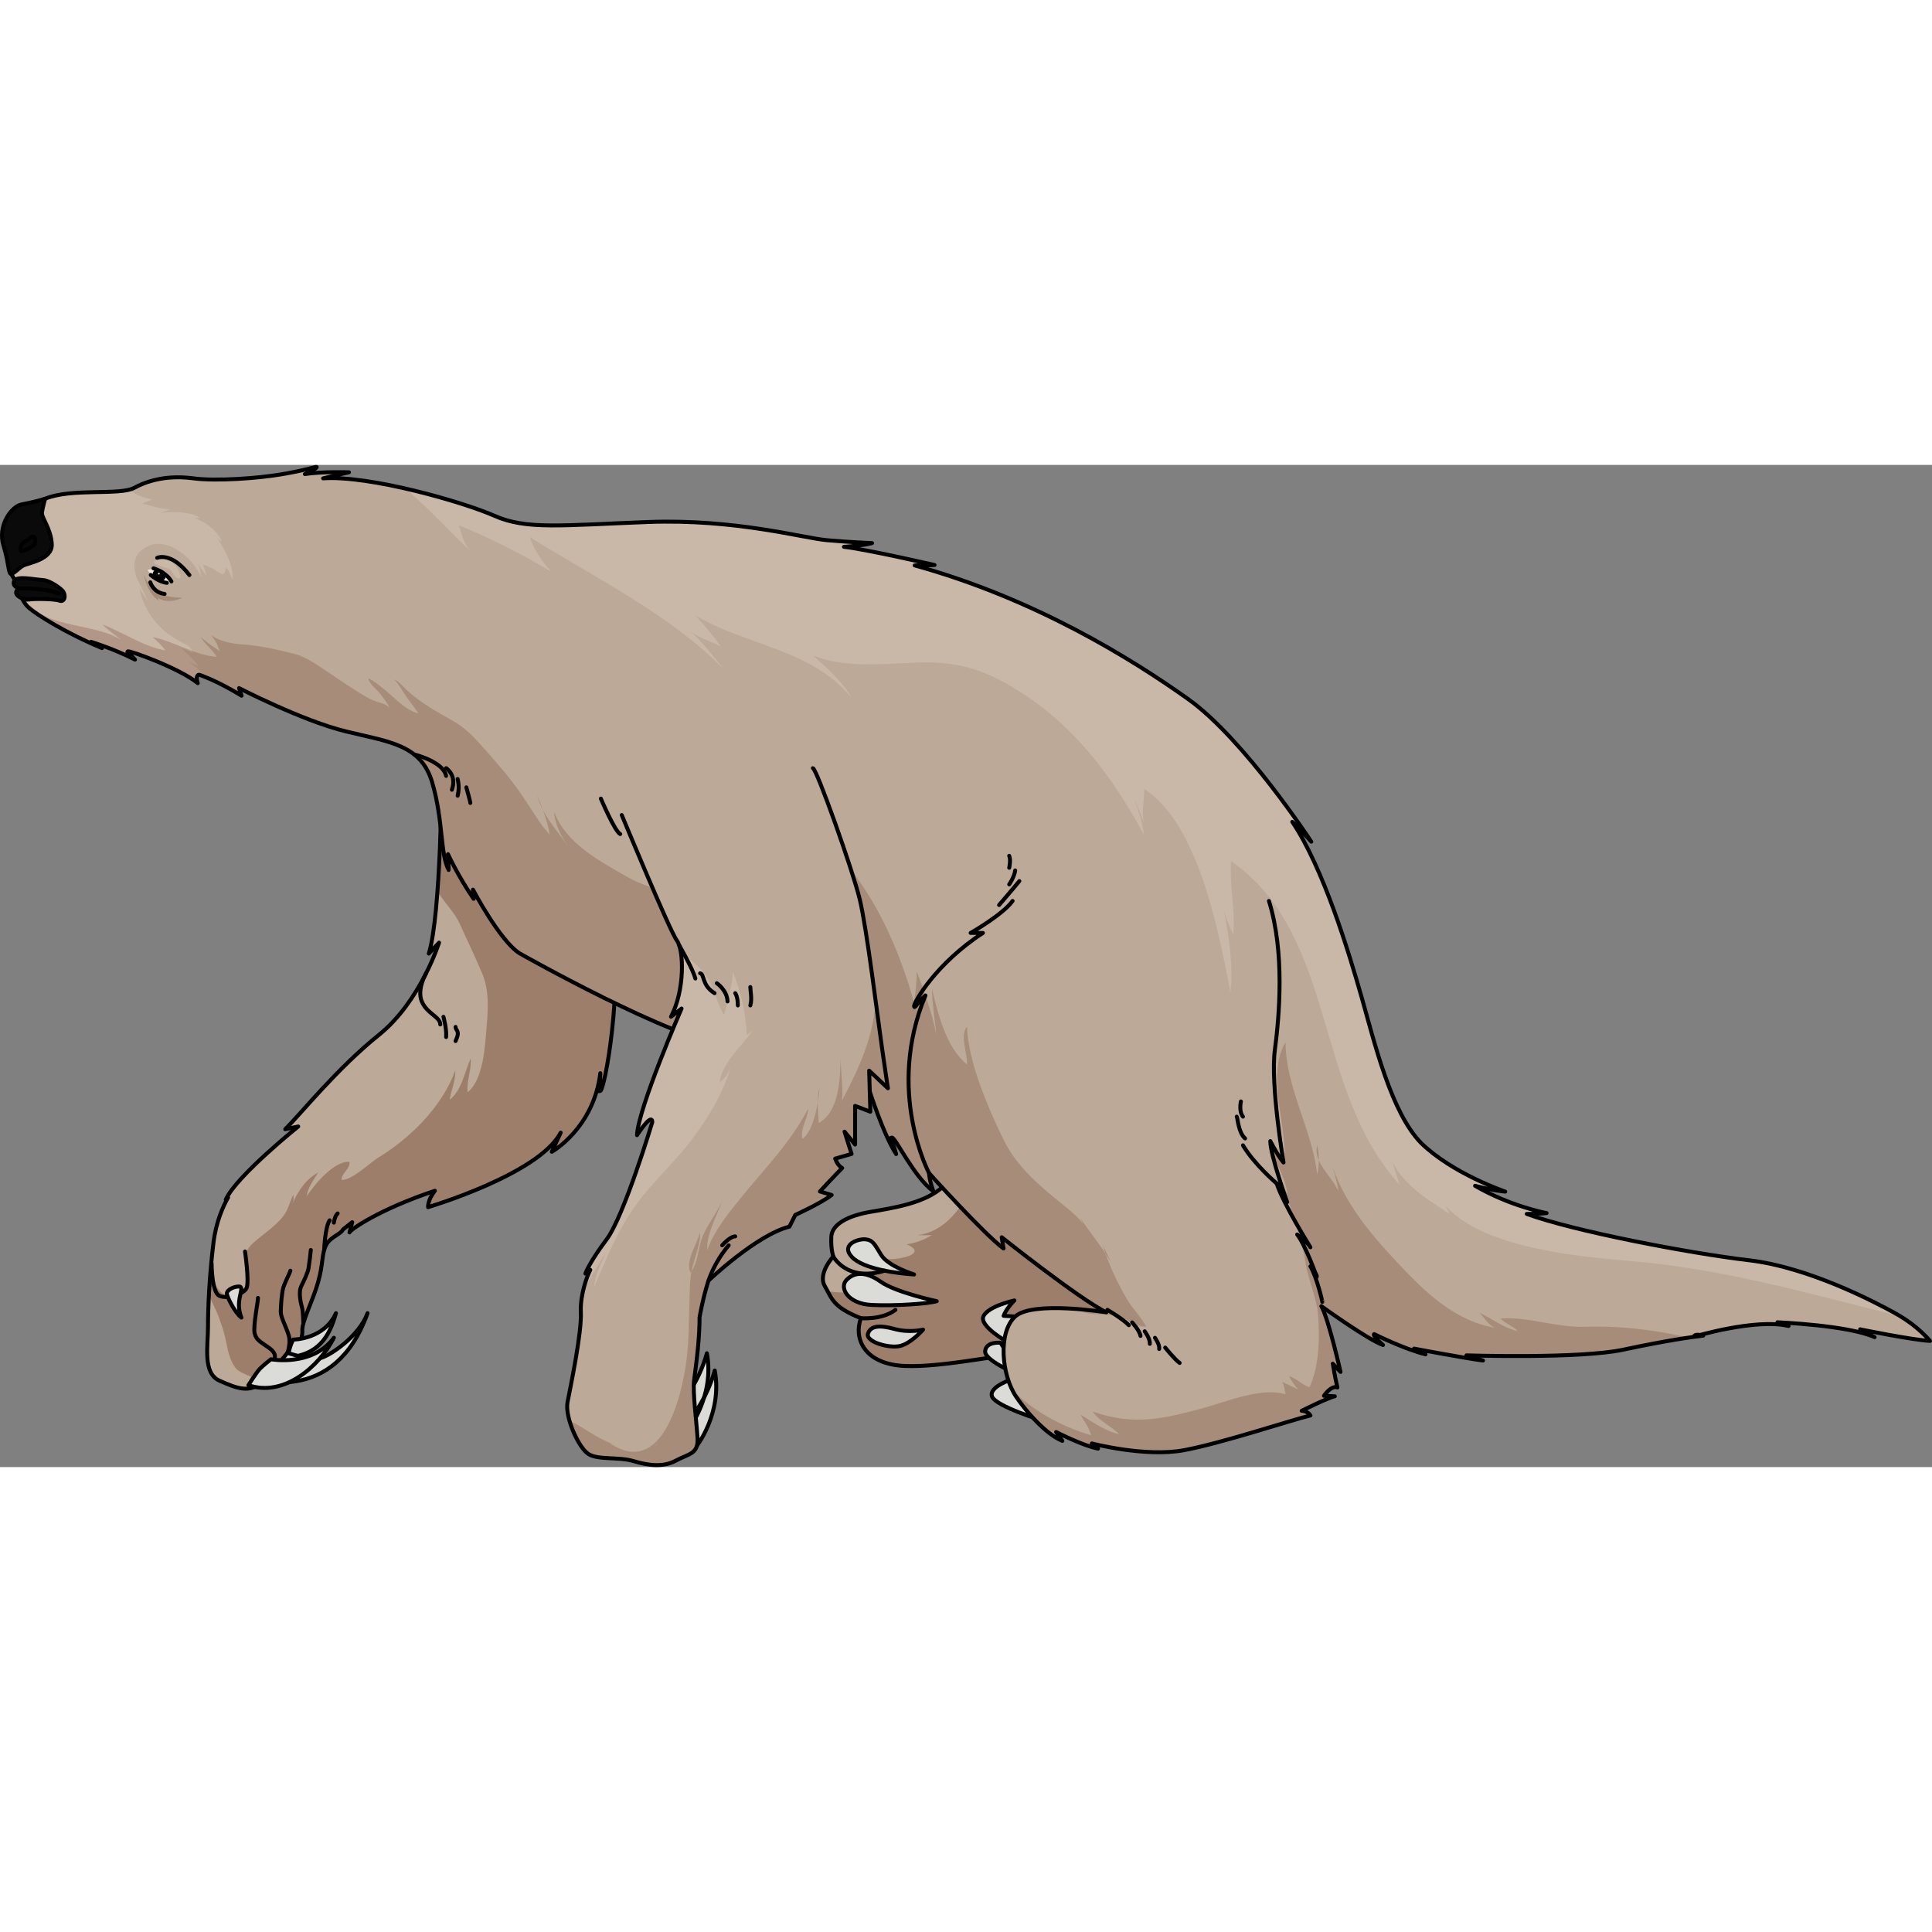 <?xml version="1.0" encoding="utf-8"?>
<!-- Created by: Science Figures, www.sciencefigures.org, Generator: Science Figures Editor -->
<!DOCTYPE svg PUBLIC "-//W3C//DTD SVG 1.1//EN" "http://www.w3.org/Graphics/SVG/1.1/DTD/svg11.dtd">
<svg version="1.1" id="Layer_1" xmlns="http://www.w3.org/2000/svg" xmlns:xlink="http://www.w3.org/1999/xlink" 
	 width="800px" height="800px" viewBox="0 0 490.362 254.361" enable-background="new 0 0 490.362 254.361"
	 xml:space="preserve">
<rect x="0" y="0" width="490.362" height="254.361" fill="#808080" stroke="none"/>
<g>
	<g>
		<path fill="#BCA997" d="M230.83,126.233c0,0-4.501,11.332,0.166,24.666s13.166,27.834,8.5,32.167s-12.667,5.5-18.5,6.5
			s-9.834,3.166-10,6.333s0.5,5,0.5,5s-3.999,4.333-2.166,7.5s1.999,5.334,9.166,8.167c-1.833,5.167,0.833,11,9.5,12
			s26.166-2.833,28-2.5s22.668,0.499,28.834-1.167s9-5.833,9-5.833l-3.334-0.667l2.167-3.5c0,0-3.833,1.5-3.333,1.167
			s2.499-5.499,2.666-9.833c-2.5,1.833-2.5,1.833-2.5,1.833s2.833-8.333,0.5-12.5c2,1.5-5.333-9.834-10.833-16.667
			c2.5,1.667,3.667,1.5,3.667,1.5s-9.168-10.834-8.834-19c1.5,4.5,1.166,5.666,1.5,4.5s-1.666-4.333,0.167-9.833
			s-6.167-28.667-6.167-29.167"/>
		<path opacity="0.3" fill="#541800" d="M292.663,214.899c0,0-3.833,1.5-3.333,1.167s2.499-5.499,2.666-9.833
			c-2.5,1.833-2.5,1.833-2.5,1.833s2.833-8.333,0.5-12.5c2,1.5-5.333-9.834-10.833-16.667c2.5,1.667,3.667,1.5,3.667,1.5
			s-0.822-0.974-1.963-2.55c-5.607-3.436-11.734-6.71-17.952-6.876c-3.872-0.104-8.012,0.063-11.889,0.281
			c-2.708,8.81-7.146,22.843-18.189,24.255c1.214,0.002,2.428,0.009,3.641-0.01c-1.882,1.183-4.135,2.009-6.361,2.31
			c3.292,1.392,2.128,2.655-0.525,3.297c-3.847,0.931-5.872,0.437-9.364-0.974c0.537,0.886,2.866,2.841,2.732,3.958
			c-0.24,2.011-3.511,1.603-4.662,2.298c2.824,4.053-4.095,3.981-8.24,3.345c1.306,2.481,2.325,4.416,8.439,6.833
			c-1.833,5.167,0.833,11,9.5,12s26.166-2.833,28-2.5s22.668,0.499,28.834-1.167s9-5.833,9-5.833l-3.334-0.667L292.663,214.899z"/>
		<path fill="none" stroke="#000000" stroke-linecap="round" stroke-linejoin="round" stroke-miterlimit="10" d="M230.83,126.233
			c0,0-4.501,11.332,0.166,24.666s13.166,27.834,8.5,32.167s-12.667,5.5-18.5,6.5s-9.834,3.166-10,6.333s0.5,5,0.5,5
			s-3.999,4.333-2.166,7.5s1.999,5.334,9.166,8.167c-1.833,5.167,0.833,11,9.5,12s26.166-2.833,28-2.5s22.668,0.499,28.834-1.167
			s9-5.833,9-5.833l-3.334-0.667l2.167-3.5c0,0-3.833,1.5-3.333,1.167s2.499-5.499,2.666-9.833c-2.5,1.833-2.5,1.833-2.5,1.833
			s2.833-8.333,0.5-12.5c2,1.5-5.333-9.834-10.833-16.667c2.5,1.667,3.667,1.5,3.667,1.5s-9.168-10.834-8.834-19
			c1.5,4.5,1.166,5.666,1.5,4.5s-1.666-4.333,0.167-9.833s-6.167-28.667-6.167-29.167"/>
		<path fill="#DBDBD8" d="M232.009,205.474c0,0-6.63-2.063-8.397-5.009s-2.137-3.684-3.904-3.904s-6.409,1.253-3.536,4.42
			S228.105,205.252,232.009,205.474z"/>
		<path fill="#DBDBD8" d="M237.755,212.251c0,0-10.386-2.21-14.217-4.936s-6.776-2.432-8.692-0.442s0.368,6.042,6.335,6.336
			S235.62,212.915,237.755,212.251z"/>
		<path fill="#DBDBD8" d="M234.293,219.47c0,0-3.463,0.884-7.22-0.147s-6.115-0.884-6.777,1.179s5.452,3.832,8.251,3.095
			S234.293,219.47,234.293,219.47z"/>
		<path fill="none" stroke="#000000" stroke-linecap="round" stroke-linejoin="round" stroke-miterlimit="10" d="M232.009,205.474
			c0,0-6.63-2.063-8.397-5.009s-2.137-3.684-3.904-3.904s-6.409,1.253-3.536,4.42S228.105,205.252,232.009,205.474z"/>
		<path fill="none" stroke="#000000" stroke-linecap="round" stroke-linejoin="round" stroke-miterlimit="10" d="M237.755,212.251
			c0,0-10.386-2.21-14.217-4.936s-6.776-2.432-8.692-0.442s0.368,6.042,6.335,6.336S235.62,212.915,237.755,212.251z"/>
		<path fill="none" stroke="#000000" stroke-linecap="round" stroke-linejoin="round" stroke-miterlimit="10" d="M234.293,219.47
			c0,0-3.463,0.884-7.22-0.147s-6.115-0.884-6.777,1.179s5.452,3.832,8.251,3.095S234.293,219.47,234.293,219.47z"/>
		<g>
			<path fill="#CEB8A2" d="M88.712,194.792c-0.001,0.003-0.007,0.009-0.008,0.012C88.669,194.943,88.678,194.917,88.712,194.792z"/>
			<path fill="#BCA997" d="M155.322,113.266c-2.949-20.123-5.205-24.981-5.378-25.502c-0.173-0.52-27.93-9.541-28.624-10.408
				s-9.194,0.695-9.194,0.695s-0.173,36.084-3.296,45.973l2.602-2.776c0,0-4.683,14.919-15.266,23.42s-19.604,19.776-23.768,23.94
				c1.562-0.347,3.297-0.693,3.297-0.693s-15.778,12.658-18.388,18.558c0.123-0.279,0.329-0.447,0.581-0.545
				c-1.26,2.224-3.057,6.175-3.706,11.478c-1.041,8.501-1.388,16.309-1.388,21.339s-1.388,11.797,2.949,13.705
				s7.634,3.295,10.93,0.173c3.816-0.867,5.205-3.643,5.898-6.071c2.255-0.521,4.337-4.512,4.163-6.767s2.603-7.459,3.99-12.316
				s0.868-7.287,2.082-9.542c1.083-2.012,3.692-2.646,4.245-3.867l2.347-1.857c0,0-0.553,2.098-0.687,2.591
				c0.229-0.727,7.682-5.904,21.678-10.57c-1.908,2.429-1.734,4.163-1.734,4.163s28.104-8.326,33.655-18.909
				c-2.256,4.857-2.256,4.857-2.256,4.857s10.582-5.897,12.317-19.95c0,4.51-1.041,4.683,0,4.51S158.271,133.39,155.322,113.266z"/>
			<path opacity="0.3" fill="#541800" d="M152.373,158.892c1.041-0.173,5.898-25.502,2.949-45.626
				c-1.19-8.122-2.268-13.756-3.141-17.623c-3.995-3.312-8.226-6.225-13.401-7.781c-6.467-1.945-14.016-3.448-20.799-3.13
				c-2.36,0.11-4.351,0.601-5.979,1.406c-0.132,6.002-0.406,14.417-0.965,22.024c0.166,0.277,0.332,0.557,0.509,0.829
				c1.641,2.525,3.968,4.81,5.201,7.589c1.854,4.177,3.931,8.347,5.69,12.61c1.714,4.151,1.47,8.705,1.098,13.133
				c-0.396,4.729-0.766,13.666-4.84,16.904c-0.35-2.788,1.023-5.639,0.764-8.537c-1.589,3.347-2.127,7.927-5.327,10.433
				c0.338-2.358,1.562-4.831,1.407-7.43c-1.877,5.356-5.805,10.697-9.852,14.608c-2.949,2.852-6.099,5.323-9.615,7.469
				c-2.145,1.309-6.883,5.952-9.41,5.679c0.039-1.724,2.256-2.775,2.034-4.542c-3.845-0.392-9.042,5.904-10.822,8.714
				c0.119-2.053,1.839-4.301,2.886-6.006c-3.053,1.551-5.184,4.771-6.5,7.874c0.268-0.699,0.323-1.469,0.184-2.223
				c-0.863,1.604-1.204,3.594-2.408,5.218c-2.078,2.801-5.261,4.715-7.855,7.067c-2.813,2.549-1.898,4.992-1.577,8.38
				c0.312,3.279-2.393,6.471-5.915,4.497c-0.976-0.547-2.481-2.735-3.331-4.782c-0.139,1.764-0.249,3.46-0.333,5.058
				c0.747,1.819,1.767,3.604,2.404,5.324c0.875,2.357,1.584,4.437,2.053,6.956c0.403,2.175,0.984,4.494,2.354,6.282
				c1.063,1.386,4.992,2.157,5.412,3.508c0.092,0.299,0.049,0.625-0.08,0.961c0.504-0.28,1.006-0.64,1.507-1.114
				c3.816-0.867,5.205-3.643,5.898-6.071c2.255-0.521,4.337-4.512,4.163-6.767s2.603-7.459,3.99-12.316s0.868-7.287,2.082-9.542
				c1.083-2.012,3.692-2.646,4.245-3.867l2.347-1.857c0,0-0.553,2.098-0.687,2.591c0.229-0.727,7.682-5.904,21.678-10.57
				c-1.908,2.429-1.734,4.163-1.734,4.163s28.104-8.326,33.655-18.909c-2.256,4.857-2.256,4.857-2.256,4.857
				s10.582-5.897,12.317-19.95C152.373,158.892,151.332,159.065,152.373,158.892z"/>
			<path fill="none" stroke="#000000" stroke-linecap="round" stroke-linejoin="round" stroke-miterlimit="10" d="M155.322,113.266
				c-2.949-20.123-5.205-24.981-5.378-25.502c-0.173-0.52-27.93-9.541-28.624-10.408s-9.194,0.695-9.194,0.695
				s-0.173,36.084-3.296,45.973l2.602-2.776c0,0-4.683,14.919-15.266,23.42s-19.604,19.776-23.768,23.94
				c1.562-0.347,3.297-0.693,3.297-0.693s-15.778,12.658-18.388,18.558c0.123-0.279,0.329-0.447,0.581-0.545
				c-1.26,2.224-3.057,6.175-3.706,11.478c-1.041,8.501-1.388,16.309-1.388,21.339s-1.388,11.797,2.949,13.705
				s7.634,3.295,10.93,0.173c3.816-0.867,5.205-3.643,5.898-6.071c2.255-0.521,4.337-4.512,4.163-6.767s2.603-7.459,3.99-12.316
				s0.868-7.287,2.082-9.542c1.083-2.012,3.692-2.646,4.245-3.867l2.347-1.857c0,0-0.553,2.098-0.687,2.591
				c0.229-0.727,7.682-5.904,21.678-10.57c-1.908,2.429-1.734,4.163-1.734,4.163s28.104-8.326,33.655-18.909
				c-2.256,4.857-2.256,4.857-2.256,4.857s10.582-5.897,12.317-19.95c0,4.51-1.041,4.683,0,4.51S158.271,133.39,155.322,113.266z"/>
		</g>
		<g>
			<path fill="#DBDBD8" d="M257.46,212.068c0,0-6.442,1.366-7.809,3.904s6.052,6.638,6.052,6.638l1.962-6.466l-2.938-0.172
				C254.728,215.972,255.313,214.215,257.46,212.068z"/>
			<path fill="#DBDBD8" d="M253.947,222.805c0,0-3.709-0.39-3.904,2.147s9.175,6.246,9.175,6.246L253.947,222.805z"/>
			<path fill="#DBDBD8" d="M257.07,231.98c0,0-6.247,1.953-5.271,4.49s13.274,6.246,13.274,6.246L257.07,231.98z"/>
		</g>
		<g>
			<path fill="none" stroke="#000000" stroke-linecap="round" stroke-linejoin="round" stroke-miterlimit="10" d="M257.46,212.068
				c0,0-6.442,1.366-7.809,3.904s6.052,6.638,6.052,6.638l1.962-6.466l-2.938-0.172C254.728,215.972,255.313,214.215,257.46,212.068
				z"/>
			<path fill="none" stroke="#000000" stroke-linecap="round" stroke-linejoin="round" stroke-miterlimit="10" d="M253.947,222.805
				c0,0-3.709-0.39-3.904,2.147s9.175,6.246,9.175,6.246L253.947,222.805z"/>
			<path fill="none" stroke="#000000" stroke-linecap="round" stroke-linejoin="round" stroke-miterlimit="10" d="M257.07,231.98
				c0,0-6.247,1.953-5.271,4.49s13.274,6.246,13.274,6.246L257.07,231.98z"/>
		</g>
		<path fill="#BCA997" d="M2.846,27.695c0,0,0.617,1.001,0.846,1.387c0.229,0.388,1.429,5.178,3.536,7.087
			c2.106,1.91,10.021,6.764,18.663,10.323c-2.775-1.596-2.775-1.596-2.775-1.596s5.84,1.798,11.15,4.521
			c-1.837-2.078-2.116-1.697-1.837-2.078c0.279-0.38,13.319,4.358,17.767,8.058c-0.584-1.596-0.026-2.355,0.519-2.103
			s4.448,1.507,10.595,5.283c-0.635-1.927-0.635-1.927-0.635-1.927s16.119,8.313,27.156,10.997
			c11.036,2.686,19.045,3.321,21.879,12.987c2.834,9.667,2,18.167,4.167,22.167c-0.166-4-0.166-4-0.166-4s2.5,5.5,6.5,11.333
			c-0.167-2.333-0.167-2.333-0.167-2.333s6.336,12.625,11.833,16.167c0,0,39.058,22.138,53.57,23.677s28.586,5.277,34.743,15.832
			c0.439-2.639,0.439-4.838,0.439-4.838s3.52,11.215,6.817,16.272c-1.1-4.178-1.979-3.957-1.1-4.178s5.497,9.895,10.555,13.633
			c-1.1-3.078-1.1-4.617-1.1-4.617s14.072,15.611,18.91,19.13l-0.466-2.854c0,0,19.461,15.516,26.562,19.066
			c0,0-18.672-3.024-23.143,1.052s-3.42,14.991,0.263,20.382s8.547,9.993,11.703,11.177c-1.578-2.235-1.578-2.235-1.578-2.235
			s6.97,3.551,10.651,4.208c-1.578-1.315-1.578-1.315-1.578-1.315s13.543,3.551,23.405,1.71s27.089-7.627,32.085-8.811
			c-0.789-1.184-2.235-1.184-2.235-1.184s6.574-3.287,8.415-3.682c-2.762-0.131-2.762-0.131-2.762-0.131s1.841-2.762,3.419-2.104
			c-0.657-2.761-1.184-6.049-1.184-6.049l1.973,2.104c0,0-3.024-13.413-4.865-16.7c0,0,11.835,8.546,15.648,9.861
			c-3.024-2.63-2.235-2.761-2.235-2.761s7.626,3.813,13.018,5.128c-2.893-1.446-2.893-1.446-2.893-1.446s13.28,2.499,17.488,3.024
			c-4.208-1.315-4.208-1.315-4.208-1.315s28.797,0.922,39.843-1.445s17.883-3.288,20.25-3.551c-2.366-0.657-2.367,0.263-2.367,0.263
			s15.641-4.711,24.039-2.717c-2.834-0.944-2.834-0.944-2.834-0.944s17.951,0.733,24.669,3.778
			c-3.675-1.994-3.675-1.994-3.675-1.994s13.333,2.729,17.741,2.939c-1.68-1.89-4.41-4.619-9.238-7.243s-21.52-11.442-36.74-13.227
			s-44.719-7.454-56.371-11.758c3.464,0,5.038-0.21,5.038-0.21s-9.133-1.679-18.16-6.928c5.249,1.364,7.663,1.47,7.663,1.47
			s-13.332-4.515-21.31-12.282c-7.663-7.768-11.862-25.509-15.116-36.95s-9.762-32.962-17.635-44.613
			c3.568,3.569,4.828,5.038,4.828,5.038S315.816,69.6,301.54,59.417c-14.276-10.182-38.945-25.509-69.388-33.906
			c3.568,0,5.038-0.105,5.038-0.105s-17.321-3.988-22.989-4.618c5.773-0.42,7.139-0.944,7.139-0.944s-5.459-0.211-11.442-0.735
			s-23.304-5.458-45.453-4.618s-30.86,1.994-38.943-1.574c-8.083-3.57-31.838-10.341-43.498-9.502
			c4.814-1.166,6.562-1.541,6.562-1.541s-6.831-0.223-11.188,0.447c2.689-1.156,3.423-1.907,2.8-1.811
			c-0.622,0.096-2.632,0.828-8.634,1.858C65.54,3.398,54.93,4.182,48.969,3.399c-5.962-0.781-10.996,0.311-14.82,2.389
			c-3.824,2.073-15.896-0.007-22.705,2.798c-6.809,2.805-7.878,6.899-7.878,6.899L2.846,27.695z"/>
		<path fill="#C9B7A8" d="M39.133,24.486c-0.653,0.822,3.001,1.579,3.623,1.836c1.141,0.47,1.243,2.045,2.291,2.408
			c1.64,0.567,0.045-2.382-0.267-2.841c-0.618-0.91-1.521-1.663-2.614-1.899C41.468,23.839,39.685,23.861,39.133,24.486z"/>
		<path opacity="0.2" fill="#541800" d="M36.538,27.971c0,0,0.698,4.557,3.846,6.562c-0.47-0.696-0.268-0.745-0.268-0.745
			s2.257,1.736,6.164-0.048C42.663,33.595,38.805,33.103,36.538,27.971z"/>
		<path fill="#F2E8D9" d="M41.072,27.164c0,0-1.959-1.135-3.612-0.489c0.809,1.255,2.803,3.342,5.848,3.254
			C42.843,28.227,41.539,27.492,41.072,27.164z"/>
		<path fill="#C9B7A8" d="M480.624,215.091c-4.828-2.624-21.52-11.442-36.74-13.227s-44.719-7.454-56.371-11.758
			c3.464,0,5.038-0.21,5.038-0.21s-9.133-1.679-18.16-6.928c5.249,1.364,7.663,1.47,7.663,1.47s-13.332-4.515-21.31-12.282
			c-7.663-7.768-11.862-25.509-15.116-36.95s-9.762-32.962-17.635-44.613c3.568,3.569,4.828,5.038,4.828,5.038
			S315.816,69.6,301.54,59.417c-14.276-10.182-38.945-25.509-69.388-33.906c3.568,0,5.038-0.105,5.038-0.105
			s-17.321-3.988-22.989-4.618c5.773-0.42,7.139-0.944,7.139-0.944s-5.459-0.211-11.442-0.735s-23.304-5.458-45.453-4.618
			s-30.86,1.994-38.943-1.574c-4.392-1.939-13.41-4.822-22.602-6.918c6.407,5.453,12.831,12.594,16.495,15.842
			c-2.151-2.511-1.987-4.149-2.942-6.521c7.324,2.918,16.404,7.534,23.494,11.796c-2.469-2.612-4.319-5.551-5.52-8.82
			c16.459,10.304,35.858,19.751,49.468,33.765c-2.677-3.262-5.516-7.042-8.491-9.714c2.062,1.556,5.545,2.718,7.515,3.691
			c-1.869-2.645-4.023-5.273-6.344-7.742c13.5,7.789,29.41,8.441,39.543,20.82c-2.128-4.008-6.443-7.79-9.766-10.772
			c7.521,3.194,17.731,2.178,25.92,1.845c10.138-0.411,16.922,1.353,26,7c14.375,8.945,24.021,21.8,32.048,36.65
			c-0.253-2.785-1.337-6.104-2.463-9.09c0.901,2.027,1.808,4.067,2.438,6.141c-0.507-2.721,0.092-5.91,0.124-8.617
			c13.836,8.797,18.987,36.648,21.876,51.614c0.748-6.373-0.307-13.993-1.619-20.688c0.631,2.178,1.439,4.289,2.37,5.965
			c0.479-6.374-0.994-12.462-0.601-18.621c27.17,19.029,20.691,58.147,42.926,82.296c-0.916-2.17-1.319-4.234-2.146-6.298
			c2.957,6.296,9.282,10.041,14.695,13.548c-0.305-0.644-0.639-1.316-0.995-1.997c10.26,11.229,35.294,12.923,48.346,14.101
			c23.194,2.094,44.627,8.358,67.091,13.905C481.815,215.759,481.237,215.424,480.624,215.091z"/>
		<path fill="#C9B7A8" d="M47.85,49.93c0,0,0.693,0.267,2.619,1.274c-1.428-2.016-4.559-4.796-4.559-4.796s1.009,0.498,3.285,1.359
			c-0.361-0.137-0.687-1.15-0.963-1.448c-0.488-0.526-1.248-0.814-1.861-1.16c-1.623-0.913-3.262-1.788-4.672-3.041
			c-1.986-1.769-3.609-3.775-4.764-6.187c-0.588-1.226-1.021-2.453-1.336-3.774c-0.162-0.682-0.182-1.519-0.49-2.135
			c0.244,1.643,1.422,3.088,2.328,4.407c-1.047-3.158-3.697-5.905-3.279-9.538c0.364-3.179,3.768-5.134,6.728-4.823
			c4.372,0.458,8.699,4.774,10.164,8.472c-0.182-1.188-0.231-2.604-0.995-3.578c0.929,1.033,1.588,2.165,2.332,3.33
			c-0.189-1.076-0.473-2.051-0.914-2.997c0.926,0.225,1.783,0.688,2.631,1.113c0.443,0.222,2.002,1.406,2.42,1.353
			c0.66-0.083,0.59-1.217,0.962-1.648c0.689,0.809,1.048,2.061,1.558,2.999c0.279-3.775-2.309-8.321-4.435-11.322
			c-0.001,0,1.399,1.976,1.642,1.348c-2.344-4.275-6.768-5.618-6.863-5.688c-0.095-0.07,0,0,1.439,0.031
			c-3.041-2.229-9.821-1.354-9.986-1.33c-0.165,0.025,0,0,2.313-0.861C40.265,11.143,36.17,9.75,36.17,9.75s0.482-0.159,2.782-1.103
			c-2.376,0.211-5.761-1.993-6.28-2.343C27.835,7.471,17.54,6.077,11.444,8.585c-6.809,2.805-7.878,6.899-7.878,6.899l-0.72,12.21
			c0,0,0.617,1.001,0.846,1.387c0.229,0.388,1.429,5.178,3.536,7.087c2.106,1.91,10.021,6.764,18.663,10.323
			c-2.775-1.596-2.775-1.596-2.775-1.596s5.84,1.798,11.15,4.521c-1.837-2.078-2.116-1.697-1.837-2.078
			c0.279-0.38,13.319,4.358,17.767,8.058c-0.584-1.596-0.026-2.355,0.519-2.103c0.161,0.074,0.619,0.238,1.332,0.525
			C50.166,51.436,47.85,49.93,47.85,49.93z"/>
		<g opacity="0.2">
			<path fill="#3F1800" d="M334.723,176.48c0.003-1.355-0.132-2.739-0.411-3.784C333.986,174.035,334.213,175.284,334.723,176.48z"
				/>
			<path fill="#3F1800" d="M325.198,181.96c-0.728-2.027-1.438-4.045-2.082-6.055C323.554,177.858,324.305,179.973,325.198,181.96z"
				/>
			<path fill="#541800" d="M412.039,224.56c7.53-1.613,13.1-2.555,16.636-3.073c-0.512-0.11-1.019-0.218-1.513-0.322
				c-8.383-1.778-16.439-2.69-24.967-2.415c-7.219,0.232-14.255-2.609-21.347-2.092c1.304,1.323,3.109,1.911,4.432,3.201
				c-3.654-0.782-6.534-3.17-9.791-4.659c1.534,1.435,2.51,3.778,4.81,3.914c-8.932-1.116-16.374-7.084-22.442-13.333
				c-7.61-7.839-16.272-17.165-19.634-27.744c0.5,1.898,1.356,4.663,1.471,6.353c-1.018-2.615-3.778-5.112-4.97-7.909
				c-0.003,1.356-0.143,2.684-0.412,3.614c-1.214-11.297-7.978-21.907-8.031-33.598c-5.144,8.846,0.712,21.432-0.349,31.07
				c-1.557-1.343-2.586-3.554-3.898-5.206c1.231,3.854,4.34,8.625,4.702,12.647c-0.538-0.947-1.057-1.98-1.537-3.048
				c2.428,6.759,5.061,13.63,6.191,20.688c0.735,4.593,2.924,8.93,3.201,13.597c0.354,5.938,0.219,12.435-2.221,17.842
				c-1.814-0.535-3.23-2.233-5.185-2.786c0.56,1.232,1.443,2.32,2.287,3.352c-1.303-0.634-2.709-1.308-4.048-1.913
				c0.609,0.975,0.585,2.162,0.873,3.139c-6.273-1.863-14.904,1.88-21.046,3.546c-10.003,2.712-17.723,4.485-27.888,0.829
				c1.587,2.457,4.621,3.604,6.677,5.742c-3.358-0.671-6.913-3.19-9.8-4.945c0.928,1.743,2.223,3.292,2.689,5.223
				c-7.395-2.129-14.302-5.972-19.921-11.338c0.286,0.564,0.588,1.106,0.919,1.591c3.683,5.391,8.547,9.993,11.703,11.177
				c-1.578-2.235-1.578-2.235-1.578-2.235s6.97,3.551,10.651,4.208c-1.578-1.315-1.578-1.315-1.578-1.315s13.543,3.551,23.405,1.71
				s27.089-7.627,32.085-8.811c-0.789-1.184-2.235-1.184-2.235-1.184s6.574-3.287,8.415-3.682c-2.762-0.131-2.762-0.131-2.762-0.131
				s1.841-2.762,3.419-2.104c-0.657-2.761-1.184-6.049-1.184-6.049l1.973,2.104c0,0-3.024-13.413-4.865-16.7
				c0,0,11.835,8.546,15.648,9.861c-3.024-2.63-2.235-2.761-2.235-2.761s7.626,3.813,13.018,5.128
				c-2.893-1.446-2.893-1.446-2.893-1.446s13.28,2.499,17.488,3.024c-4.208-1.315-4.208-1.315-4.208-1.315
				S400.993,226.927,412.039,224.56z"/>
			<path fill="#541800" d="M226.347,170.735c0.879-0.221,5.497,9.895,10.555,13.633c-1.1-3.078-1.1-4.617-1.1-4.617
				s14.072,15.611,18.91,19.13l-0.466-2.854c0,0,19.461,15.516,26.562,19.066c0,0-3.548-0.574-7.92-0.885
				c0.854,0.402,1.732,0.759,2.666,0.984c2.829,0.685,5.825,0.106,8.589,0.973c2.25,0.705,4.288,2.712,6.761,2.514
				c-1.206-2.309-3.399-4.503-4.695-6.648c-2.043-3.384-4.238-7.882-5.644-11.884c-2.065-3.185-4.352-5.922-6.485-9.178
				c0.25,0.508,0.514,1.04,0.802,1.563c-2.221-2.747-5.76-5.213-8.261-7.344c-4.705-4.011-9.022-8.084-11.818-13.738
				c-3.903-7.895-9.119-20.06-9.374-28.873c-1.9,2.297,0.174,6.769-0.001,9.596c-5.327-4.325-7.344-12.878-8.891-19.185
				c0.065,3.977,0.784,7.717,1.089,11.598c-0.875-4.941-3.162-11.339-4.926-15.988c-0.016,2.572-0.305,5.307-0.718,7.778
				c-3.884-13.771-10.191-28.334-20.714-38.888c3.92,5.563,7.936,13.291,5.349,20.095c-2.794,7.345-12.858,12.625-20.482,13.159
				c-8.838,0.617-12.641-10.745-17.523-16.39c-5.341-6.174-12.609-5.893-19.33-9.738c-7.351-4.207-15.643-8.582-18.622-16.535
				c0.113,3.144,1.93,6.351,3.564,8.944c-2.109-3.355-4.631-6.01-6.388-9.348c0.792,2.147,1.454,4.36,1.691,6.48
				c-0.07-0.628-1.413-1.877-1.798-2.423c-0.688-0.972-1.348-1.962-2.002-2.956c-1.262-1.913-2.488-3.851-3.799-5.731
				c-2.291-3.291-4.865-6.318-7.514-9.294c-3.628-4.074-5.481-6.597-10.203-9.213c-3.82-2.115-7.744-4.398-10.959-7.382
				c-0.967-0.895-1.989-2.201-3.211-2.71c1.198,1.181,2.08,2.902,3.023,4.285c0.969,1.421,2.264,2.913,3.103,4.327
				c-3.196-0.683-6.198-4.19-8.706-6.154c-1.277-0.999-2.496-2.015-3.93-2.732c-0.113,1.069,2.066,2.8,2.744,3.658
				c0.962,1.219,1.961,2.441,2.621,3.856c-0.967-1.141-2.545-1.267-3.854-1.784c-1.535-0.606-2.968-1.541-4.368-2.405
				c-3.262-2.013-6.372-4.256-9.587-6.343c-2.061-1.339-4.031-2.601-6.439-3.213c-4.236-1.078-9.056-2.137-13.422-2.415
				c-2.361-0.15-5.908-0.816-7.656-2.427c0.459,0.76,1.006,1.466,1.449,2.236c0.215,0.374,0.594,1.823,0.869,2.016
				c-1.628-1.14-3.422-2.289-4.903-3.659c1.067,1.938,2.954,3.188,4.046,5.022c-5.635-0.364-10.785-3.959-16.271-5.007
				c1.085,1.022,2.328,2.129,3.253,3.391c-5.627-1.009-10.684-4.529-15.971-6.605c1.406,1.547,3.121,2.571,4.723,3.92
				c-6.381-4.077-18.325-3.133-22.953-8.665l-1.344-0.432c0.238,0.32,0.491,0.609,0.759,0.852
				c2.106,1.91,10.021,6.764,18.663,10.323c-2.775-1.596-2.775-1.596-2.775-1.596s5.84,1.798,11.15,4.521
				c-1.837-2.078-2.116-1.697-1.837-2.078c0.279-0.38,13.319,4.358,17.767,8.058c-0.584-1.596-0.026-2.355,0.519-2.103
				s4.448,1.507,10.595,5.283c-0.635-1.927-0.635-1.927-0.635-1.927s16.119,8.313,27.156,10.997
				c11.036,2.686,19.045,3.321,21.879,12.987c2.834,9.667,2,18.167,4.167,22.167c-0.166-4-0.166-4-0.166-4s2.5,5.5,6.5,11.333
				c-0.167-2.333-0.167-2.333-0.167-2.333s6.336,12.386,11.833,16.167c0,0,39.058,22.138,53.57,23.677s28.586,5.277,34.743,15.832
				c0.439-2.639,0.439-4.838,0.439-4.838s3.52,11.215,6.817,16.272C226.347,170.735,225.468,170.956,226.347,170.735z"/>
			<path fill="#3F1800" d="M279.894,198.081c0.192,0.665,0.424,1.359,0.671,2.065c0.505,0.777,1,1.574,1.473,2.421
				C281.35,201.06,280.623,199.535,279.894,198.081z"/>
			<path fill="#3F1800" d="M137.835,87.675c-0.47-1.275-0.986-2.526-1.487-3.722C136.721,85.312,137.235,86.533,137.835,87.675z"/>
		</g>
		<path fill="none" stroke="#000000" stroke-linecap="round" stroke-linejoin="round" stroke-miterlimit="10" d="M2.846,27.695
			c0,0,0.617,1.001,0.846,1.387c0.229,0.388,1.429,5.178,3.536,7.087c2.106,1.91,10.021,6.764,18.663,10.323
			c-2.775-1.596-2.775-1.596-2.775-1.596s5.84,1.798,11.15,4.521c-1.837-2.078-2.116-1.697-1.837-2.078
			c0.279-0.38,13.319,4.358,17.767,8.058c-0.584-1.596-0.026-2.355,0.519-2.103s4.448,1.507,10.595,5.283
			c-0.635-1.927-0.635-1.927-0.635-1.927s16.119,8.313,27.156,10.997c11.036,2.686,19.045,3.321,21.879,12.987
			c2.834,9.667,2,18.167,4.167,22.167c-0.166-4-0.166-4-0.166-4s2.5,5.5,6.5,11.333c-0.167-2.333-0.167-2.333-0.167-2.333
			s6.815,12.984,11.833,16.167c0,0,39.058,22.138,53.57,23.677s28.586,5.277,34.743,15.832c0.439-2.639,0.439-4.838,0.439-4.838
			s3.52,11.215,6.817,16.272c-1.1-4.178-1.979-3.957-1.1-4.178s5.497,9.895,10.555,13.633c-1.1-3.078-1.1-4.617-1.1-4.617
			s14.072,15.611,18.91,19.13l-0.466-2.854c0,0,19.461,15.516,26.562,19.066c0,0-18.672-3.024-23.143,1.052
			s-3.42,14.991,0.263,20.382s8.547,9.993,11.703,11.177c-1.578-2.235-1.578-2.235-1.578-2.235s6.97,3.551,10.651,4.208
			c-1.578-1.315-1.578-1.315-1.578-1.315s13.543,3.551,23.405,1.71s27.089-7.627,32.085-8.811c-0.789-1.184-2.235-1.184-2.235-1.184
			s6.574-3.287,8.415-3.682c-2.762-0.131-2.762-0.131-2.762-0.131s1.841-2.762,3.419-2.104c-0.657-2.761-1.184-6.049-1.184-6.049
			l1.973,2.104c0,0-3.024-13.413-4.865-16.7c0,0,11.835,8.546,15.648,9.861c-3.024-2.63-2.235-2.761-2.235-2.761
			s7.626,3.813,13.018,5.128c-2.893-1.446-2.893-1.446-2.893-1.446s13.28,2.499,17.488,3.024c-4.208-1.315-4.208-1.315-4.208-1.315
			s28.797,0.922,39.843-1.445s17.883-3.288,20.25-3.551c-2.366-0.657-2.367,0.263-2.367,0.263s15.641-4.711,24.039-2.717
			c-2.834-0.944-2.834-0.944-2.834-0.944s17.951,0.733,24.669,3.778c-3.675-1.994-3.675-1.994-3.675-1.994
			s13.333,2.729,17.741,2.939c-1.68-1.89-4.41-4.619-9.238-7.243s-21.52-11.442-36.74-13.227s-44.719-7.454-56.371-11.758
			c3.464,0,5.038-0.21,5.038-0.21s-9.133-1.679-18.16-6.928c5.249,1.364,7.663,1.47,7.663,1.47s-13.332-4.515-21.31-12.282
			c-7.663-7.768-11.862-25.509-15.116-36.95s-9.762-32.962-17.635-44.613c3.568,3.569,4.828,5.038,4.828,5.038
			S315.816,69.6,301.54,59.417c-14.276-10.182-38.945-25.509-69.388-33.906c3.568,0,5.038-0.105,5.038-0.105
			s-17.321-3.988-22.989-4.618c5.773-0.42,7.139-0.944,7.139-0.944s-5.459-0.211-11.442-0.735s-23.304-5.458-45.453-4.618
			s-30.86,1.994-38.943-1.574c-8.083-3.57-31.838-10.341-43.498-9.502c4.814-1.166,6.562-1.541,6.562-1.541
			s-6.831-0.223-11.188,0.447c2.689-1.156,3.423-1.907,2.8-1.811c-0.622,0.096-2.632,0.828-8.634,1.858
			C65.54,3.398,54.93,4.182,48.969,3.399c-5.962-0.781-10.996,0.311-14.82,2.389c-3.824,2.073-15.896-0.007-22.705,2.798
			c-6.809,2.805-7.878,6.899-7.878,6.899L2.846,27.695z"/>
		<path fill="none" stroke="#000000" stroke-linecap="round" stroke-linejoin="round" stroke-miterlimit="10" d="M281.078,214.454
			c0,0,4.02,2.364,5.438,3.901"/>
		<path fill="none" stroke="#000000" stroke-linecap="round" stroke-linejoin="round" stroke-miterlimit="10" d="M287.343,217.646
			c0,0,1.893,2.011,2.129,3.429"/>
		<path fill="none" stroke="#000000" stroke-linecap="round" stroke-linejoin="round" stroke-miterlimit="10" d="M290.536,219.892
			c0,0,1.419,1.892,1.301,3.192"/>
		<path fill="none" stroke="#000000" stroke-linecap="round" stroke-linejoin="round" stroke-miterlimit="10" d="M293.137,221.547
			c0,0,1.3,1.774,1.063,2.838"/>
		<path fill="none" stroke="#000000" stroke-linecap="round" stroke-linejoin="round" stroke-miterlimit="10" d="M295.738,224.03
			c0,0,2.366,2.957,3.666,3.902"/>
		<path fill="none" stroke="#000000" stroke-linecap="round" stroke-linejoin="round" stroke-miterlimit="10" d="M335.601,212.446
			c0.116,0.116-1.388-6.36-3.007-9.021c1.851,2.081,1.619,2.66,1.619,2.66s-2.659-7.633-4.973-10.756
			c3.007,2.313,3.354,3.238,3.354,3.238s-6.939-11.104-8.559-16.192c1.967,3.586,2.66,4.742,2.66,4.742s-4.279-11.911-4.279-15.497
			c2.313,4.395,3.354,5.436,3.354,5.436s-3.355-19.776-2.198-28.566s2.545-24.866-1.503-37.819"/>
		<path fill="#0A0A0A" d="M11.444,8.585c-0.244,0.104-3.181,0.946-5.91,1.432c-2.729,0.485-6.193,5.519-4.654,10.434
			s1.143,7.847,2.274,7.15c1.132-0.695,1.671-1.43,2.749-2.054c1.078-0.621,7.469-1.476,7.243-5.485
			c-0.226-4.008-2.726-6.688-2.485-8.095C10.901,10.562,11.444,8.585,11.444,8.585z"/>
		<path fill="none" stroke="#000000" stroke-linecap="round" stroke-linejoin="round" stroke-miterlimit="10" d="M11.444,8.585
			c-0.244,0.104-3.181,0.946-5.91,1.432c-2.729,0.485-6.193,5.519-4.654,10.434s1.143,7.847,2.274,7.15
			c1.132-0.695,1.671-1.43,2.749-2.054c1.078-0.621,7.469-1.476,7.243-5.485c-0.226-4.008-2.726-6.688-2.485-8.095
			C10.901,10.562,11.444,8.585,11.444,8.585z"/>
		<path fill="#080808" d="M5.329,21.847c0.075,0.261,3.211-0.871,3.493-1.967c0.282-1.095,0.022-1.808-0.663-1.626
			c-0.688,0.181-0.854,0.808-1.57,1.03C5.87,19.508,4.93,20.481,5.329,21.847z"/>
		<path fill="none" stroke="#000000" stroke-linecap="round" stroke-linejoin="round" stroke-miterlimit="10" d="M5.329,21.847
			c0.075,0.261,3.211-0.871,3.493-1.967c0.282-1.095,0.022-1.808-0.663-1.626c-0.688,0.181-0.854,0.808-1.57,1.03
			C5.87,19.508,4.93,20.481,5.329,21.847z"/>
		<path fill="#0A0A0A" d="M16,32.079c-0.391-0.581-3.256-2.787-5.207-2.867c-1.949-0.079-6.5-1.149-7.174,0.22
			c-0.676,1.368,1.135,1.891,1.135,1.891s-0.832,0.635-0.641,1.321c0.19,0.688,1.87,1.735,3.311,1.515
			c1.441-0.223,6.51-0.16,7.677,0.293C16.266,34.905,16.875,33.377,16,32.079z"/>
		<path fill="none" stroke="#000000" stroke-linecap="round" stroke-linejoin="round" stroke-miterlimit="10" d="M16,32.079
			c-0.391-0.581-3.256-2.787-5.207-2.867c-1.949-0.079-6.5-1.149-7.174,0.22c-0.676,1.368,1.135,1.891,1.135,1.891
			s-0.832,0.635-0.641,1.321c0.19,0.688,1.87,1.735,3.311,1.515c1.441-0.223,6.51-0.16,7.677,0.293
			C16.266,34.905,16.875,33.377,16,32.079z"/>
		<path fill="none" stroke="#000000" stroke-linecap="round" stroke-linejoin="round" stroke-miterlimit="10" d="M4.553,31.394
			c0,0,5.926-0.404,10.393,1.226"/>
		
			<ellipse transform="matrix(0.915 0.403 -0.403 0.915 14.682 -13.915)" fill="#0A0A0A" cx="40.444" cy="27.971" rx="1.231" ry="1.012"/>
		
			<ellipse transform="matrix(0.915 0.403 -0.403 0.915 14.682 -13.915)" fill="none" stroke="#000000" stroke-linecap="round" stroke-linejoin="round" stroke-miterlimit="10" cx="40.444" cy="27.971" rx="1.231" ry="1.012"/>
		<path fill="none" stroke="#000000" stroke-linecap="round" stroke-linejoin="round" stroke-miterlimit="10" d="M38.965,26.252
			c0,0,3.064,0.825,4.544,3.331"/>
		<path fill="none" stroke="#000000" stroke-linecap="round" stroke-linejoin="round" stroke-miterlimit="10" d="M38.268,27.929
			c0,0,2.02,1.809,4.099,1.999"/>
		<path fill="none" stroke="#000000" stroke-linecap="round" stroke-linejoin="round" stroke-miterlimit="10" d="M39.887,23.583
			c0,0,3.532-1.67,8.187,4.376"/>
		<path fill="none" stroke="#000000" stroke-linecap="round" stroke-linejoin="round" stroke-miterlimit="10" d="M38.145,29.792
			c0,0,0.744,2.618,3.632,2.959"/>
		<circle fill="#FFFFFF" cx="40.327" cy="27.607" r="0.211"/>
		<g>
			<path fill="none" stroke="#000000" stroke-linecap="round" stroke-linejoin="round" stroke-miterlimit="10" d="M53.708,202.67
				c0,0,0.001,7.299,1.973,8.219s6.18-0.395,6.903-1.973s-0.395-9.271-0.395-9.271"/>
			<path fill="#DBDBD8" d="M61.269,216.413c0,0-0.789-1.71-0.592-3.945s1.183-3.945-0.066-3.945s-3.024,0.854-3.024,1.775
				S59.757,215.361,61.269,216.413z"/>
			<path fill="none" stroke="#000000" stroke-linecap="round" stroke-linejoin="round" stroke-miterlimit="10" d="M61.269,216.413
				c0,0-0.789-1.71-0.592-3.945s1.183-3.945-0.066-3.945s-3.024,0.854-3.024,1.775S59.757,215.361,61.269,216.413z"/>
			<path fill="none" stroke="#000000" stroke-linecap="round" stroke-linejoin="round" stroke-miterlimit="10" d="M69.422,227.262
				c0,0,1.315-1.382-1.052-3.091s-3.354-2.038-3.748-3.813s0.92-8.285,0.854-8.942"/>
			<path fill="none" stroke="#000000" stroke-linecap="round" stroke-linejoin="round" stroke-miterlimit="10" d="M72.572,226.55
				c0,0,1.387-3.234,0.729-5.535s-2.038-4.603-2.038-6.049s0.263-4.734,0.592-5.983s1.774-4.01,1.841-4.471"/>
			<path fill="none" stroke="#000000" stroke-linecap="round" stroke-linejoin="round" stroke-miterlimit="10" d="M76.984,217.662
				c0-0.197-0.066-2.895-0.329-3.814s-0.986-3.814-0.197-5.392s1.645-3.418,1.842-4.536s0.592-4.341,0.592-4.669"/>
			<path fill="#DBDBD8" d="M74.419,222.001c0,0,7.825,0.001,10.85-6.706c-1.71,6.181-4.604,10.586-12.23,11.243
				C73.5,223.514,74.419,222.001,74.419,222.001z"/>
			<path fill="none" stroke="#000000" stroke-linecap="round" stroke-linejoin="round" stroke-miterlimit="10" d="M74.419,222.001
				c0,0,7.825,0.001,10.85-6.706c-1.71,6.181-4.604,10.586-12.23,11.243C73.5,223.514,74.419,222.001,74.419,222.001z"/>
			<path fill="#DBDBD8" d="M72.908,225.354c0,0,6.048,2.039,8.547,1.315s9.666-5.522,11.836-11.375
				c-4.077,11.44-11.048,16.175-18.214,17.293s-7.297,0.198-7.166-0.723S72.908,225.616,72.908,225.354z"/>
			<path fill="none" stroke="#000000" stroke-linecap="round" stroke-linejoin="round" stroke-miterlimit="10" d="M72.908,225.354
				c0,0,6.048,2.039,8.547,1.315s9.666-5.522,11.836-11.375c-4.077,11.44-11.048,16.175-18.214,17.293s-7.297,0.198-7.166-0.723
				S72.908,225.616,72.908,225.354z"/>
			<path fill="#DBDBD8" d="M63.044,233.574c0,0,2.038-3.222,2.827-4.076s2.894-2.499,2.894-2.499s10.521,1.973,15.978-5.457
				C80.995,228.906,71.987,236.664,63.044,233.574z"/>
			<path fill="none" stroke="#000000" stroke-linecap="round" stroke-linejoin="round" stroke-miterlimit="10" d="M63.044,233.574
				c0,0,2.038-3.222,2.827-4.076s2.894-2.499,2.894-2.499s10.521,1.973,15.978-5.457C80.995,228.906,71.987,236.664,63.044,233.574z
				"/>
		</g>
		<path fill="#DBDBD8" d="M176.291,249.591c0.5-0.249,7.123-8.997,5.124-19.744c-2.124,7.623-6.248,12.247-6.248,12.247
			L176.291,249.591z"/>
		<path fill="#DBDBD8" d="M174.292,245.217c0.5-0.249,7.123-8.997,5.124-19.744c-2.124,7.623-6.248,12.247-6.248,12.247
			L174.292,245.217z"/>
		<path fill="none" stroke="#000000" stroke-linecap="round" stroke-linejoin="round" stroke-miterlimit="10" d="M176.291,249.591
			c0.5-0.249,7.123-8.997,5.124-19.744c-2.124,7.623-6.248,12.247-6.248,12.247L176.291,249.591z"/>
		<path fill="none" stroke="#000000" stroke-linecap="round" stroke-linejoin="round" stroke-miterlimit="10" d="M174.292,245.217
			c0.5-0.249,7.123-8.997,5.124-19.744c-2.124,7.623-6.248,12.247-6.248,12.247L174.292,245.217z"/>
		<path fill="#BCA997" d="M225.367,158.213c0,0-0.298-1.785-1.488-10.118s-3.868-30.356-5.654-37.797s-11.011-33.332-11.904-33.332
			l-48.511,11.904c0,0,12.201,29.464,13.987,31.845s2.083,12.5-1.488,19.345c2.679-2.084,2.679-2.084,2.679-2.084
			s-11.011,25.298-11.309,32.143c4.166-6.25,3.868-3.274,3.868-3.274s-7.143,23.81-11.606,29.762s-5.357,8.63-5.357,8.63
			l1.239-0.929c-0.875,1.65-2.594,6.46-2.397,10.67c0.25,5.373-2.624,18.994-3.374,22.868s2.873,11.746,5.373,13.246
			s7.623,0.624,11.372,1.749s7.498,1.626,10.747-0.124s5.748-1.625,5.498-5.749s-1.248-11.62-0.874-14.62s1.249-8.997,1.374-14.621
			c0.01-0.442,0.012-0.914,0.01-1.398c1.101-5.988,2.282-9.306,2.282-9.306s12.2-11.607,20.534-13.69
			c1.488-2.976,1.488-2.976,1.488-2.976s6.549-2.977,9.227-5.06c-2.977-0.893-2.977-0.893-2.977-0.893s3.57-3.868,5.654-5.952
			c-1.19-0.596-1.785-2.381-1.785-2.381l4.166-1.19l-1.785-5.655l2.679,3.274v-9.821l3.868,1.488l-0.297-10.417L225.367,158.213z"/>
		<path fill="#C9B7A8" d="M189.543,144.702c-0.238-5.774-1.465-10.753-3.539-16.124c-0.092,3.681-1.364,7.412-2.229,10.997
			c-2.306-3.778-2.557-8.015-5.92-11.578c-1.671-1.77-3.55-3.144-5.145-4.974c0.007,0.088,0.007,0.179,0.013,0.267
			c0.797,4.094,0.374,11.423-2.416,16.771c2.679-2.084,2.679-2.084,2.679-2.084s-11.011,25.298-11.309,32.143
			c4.166-6.25,3.868-3.274,3.868-3.274s-7.143,23.81-11.606,29.762s-5.357,8.63-5.357,8.63l1.239-0.929
			c-0.515,0.971-1.318,3.035-1.855,5.426c1.8-3.574,4.128-6.992,5.841-9.875c-1.036,2.567-2.899,5.863-2.977,8.698
			c3.176-7.344,5.971-14.392,10.751-20.965c4.305-5.919,9.904-10.786,14.278-16.693c4.261-5.754,7.933-11.846,9.771-18.732
			c-0.466,1.765-1.524,3.543-2.97,4.576c0.527-4.905,5.72-9.42,8.448-13.217C190.771,143.872,189.943,144.389,189.543,144.702z"/>
		<g opacity="0.2">
			<path fill="#541800" d="M177.643,194.826c-0.771,3.16-3.738,7.009-2.39,10.218c0.091-0.119,0.157-0.244,0.239-0.366
				C176.133,201.515,178.027,197.059,177.643,194.826z"/>
			<path fill="#541800" d="M155.551,248.487c0.287,0.093,0.574,0.18,0.864,0.251C156.105,248.627,155.836,248.554,155.551,248.487z"
				/>
			<path fill="#541800" d="M217.034,162.678l3.868,1.488l-0.297-10.417l4.762,4.464c0,0-0.298-1.785-1.488-10.118
				c-0.41-2.867-0.995-7.356-1.66-12.313c-0.281,8.964-4.427,17.875-8.486,25.506c0.288-3.458-0.357-7.152-0.357-10.683
				c-0.157,5.239-0.363,13.56-5.568,16.422c-0.106-1.547-0.256-3.479-0.234-5.285c-0.598,3.553-1.787,7.822-3.925,9.339
				c-0.57-2.805,1.353-4.956,1.474-7.688c-4.634,8.885-11.029,15.114-17.277,22.874c-3.271,4.062-6.569,8.126-8.357,13.039
				c-0.178-4.337,2.471-8.597,3.817-12.602c-1.441,3.556-4.128,6.353-5.319,10.083c-0.857,2.684-0.887,5.52-2.491,7.891
				c-0.054,0.268-0.102,0.528-0.136,0.774c-0.315,2.291-0.276,4.407-0.367,6.755c-0.198,5.125-0.106,10.053-0.753,15.053
				c-1.201,9.293-6.214,29.925-19.436,21.055c0.285,0.066,0.522,0.118,0.75,0.173c-3.855-1.247-7.449-4.281-11.016-5.905
				c1.025,3.616,3.207,7.502,4.888,8.51c2.5,1.5,7.623,0.624,11.372,1.749s7.498,1.626,10.747-0.124s5.748-1.625,5.498-5.749
				s-1.248-11.62-0.874-14.62s1.249-8.997,1.374-14.621c0.01-0.442,0.012-0.914,0.01-1.398c1.101-5.988,2.282-9.306,2.282-9.306
				s12.2-11.607,20.534-13.69c1.488-2.976,1.488-2.976,1.488-2.976s6.549-2.977,9.227-5.06c-2.977-0.893-2.977-0.893-2.977-0.893
				s3.57-3.868,5.654-5.952c-1.19-0.596-1.785-2.381-1.785-2.381l4.166-1.19l-1.785-5.655l2.679,3.274V162.678z"/>
			<path fill="#541800" d="M207.572,161.742c0.24-1.422,0.388-2.732,0.459-3.701C207.703,159.041,207.588,160.356,207.572,161.742z"
				/>
			<path fill="#541800" d="M220.919,126.339l-0.395-1.063c0.146,0.382,0.281,0.765,0.406,1.148
				C220.927,126.396,220.923,126.368,220.919,126.339z"/>
		</g>
		<path fill="none" stroke="#000000" stroke-linecap="round" stroke-linejoin="round" stroke-miterlimit="10" d="M157.809,88.871
			c0,0,12.201,29.464,13.987,31.845s2.083,12.5-1.488,19.345c2.679-2.084,2.679-2.084,2.679-2.084s-11.011,25.298-11.309,32.143
			c4.166-6.25,3.868-3.274,3.868-3.274s-7.143,23.81-11.606,29.762s-5.357,8.63-5.357,8.63l1.239-0.929
			c-0.875,1.65-2.594,6.46-2.397,10.67c0.25,5.373-2.624,18.994-3.374,22.868s2.873,11.746,5.373,13.246s7.623,0.624,11.372,1.749
			s7.498,1.626,10.747-0.124s5.748-1.625,5.498-5.749s-1.248-11.62-0.874-14.62s1.249-8.997,1.374-14.621
			c0.01-0.442,0.012-0.914,0.01-1.398c1.101-5.988,2.282-9.306,2.282-9.306s12.2-11.607,20.534-13.69
			c1.488-2.976,1.488-2.976,1.488-2.976s6.549-2.977,9.227-5.06c-2.977-0.893-2.977-0.893-2.977-0.893s3.57-3.868,5.654-5.952
			c-1.19-0.596-1.785-2.381-1.785-2.381l4.166-1.19l-1.785-5.655l2.679,3.274v-9.821l3.868,1.488l-0.297-10.417l4.762,4.464
			c0,0-0.298-1.785-1.488-10.118s-3.868-30.356-5.654-37.797s-11.011-33.332-11.904-33.332"/>
		<path fill="none" stroke="#000000" stroke-linecap="round" stroke-linejoin="round" stroke-miterlimit="10" d="M211.496,200.899
			c0,0,3.375,6.543,13.062,3.613"/>
		<path fill="none" stroke="#000000" stroke-linecap="round" stroke-linejoin="round" stroke-miterlimit="10" d="M218.496,216.566
			c0,0,5.36,0.5,8.774-2.112"/>
		<path fill="none" stroke="#000000" stroke-linecap="round" stroke-linejoin="round" stroke-miterlimit="10" d="M235.802,179.75
			c0,0-11.068-20.778-0.91-45.089c-1.992,1.677-2.855,3.665-2.883,2.689s5.54-10.8,17.475-18.563c-1.734,0-3.13,0-3.13,0
			s8.103-4.591,10.655-8.117"/>
		<path fill="none" stroke="#000000" stroke-linecap="round" stroke-linejoin="round" stroke-miterlimit="10" d="M253.575,111.701
			c0,0,3.793-4.387,5.144-6.074"/>
		<path fill="none" stroke="#000000" stroke-linecap="round" stroke-linejoin="round" stroke-miterlimit="10" d="M256.146,106.47
			c0,0,1.311-1.856,1.52-3.544"/>
		<path fill="none" stroke="#000000" stroke-linecap="round" stroke-linejoin="round" stroke-miterlimit="10" d="M256.146,102.251
			c0,0,0.465-2.025,0-3.038"/>
		<path fill="none" stroke="#000000" stroke-linecap="round" stroke-linejoin="round" stroke-miterlimit="10" d="M152.506,84.689
			c0,0,3.513,8.301,4.917,9.004"/>
		<path fill="none" stroke="#000000" stroke-linecap="round" stroke-linejoin="round" stroke-miterlimit="10" d="M177.694,129.023
			c1.146,0.153,0.349,3.007,3.662,5.056"/>
		<path fill="none" stroke="#000000" stroke-linecap="round" stroke-linejoin="round" stroke-miterlimit="10" d="M181.938,131.55
			c0,0,2.608,1.764,2.721,4.618"/>
		<path fill="none" stroke="#000000" stroke-linecap="round" stroke-linejoin="round" stroke-miterlimit="10" d="M186.604,134.079
			c0,0,0.667,0.778,0.667,3.111"/>
		<path fill="none" stroke="#000000" stroke-linecap="round" stroke-linejoin="round" stroke-miterlimit="10" d="M190.438,132.523
			c0,1,0.5,3,0,4.667"/>
		<path fill="none" stroke="#000000" stroke-linecap="round" stroke-linejoin="round" stroke-miterlimit="10" d="M172.381,121.922
			c0,0,3.473,5.935,4.098,8.435"/>
		<path fill="none" stroke="#000000" stroke-linecap="round" stroke-linejoin="round" stroke-miterlimit="10" d="M324.036,182.375
			c0,0-5.668-4.793-8.556-9.68"/>
		<path fill="none" stroke="#000000" stroke-linecap="round" stroke-linejoin="round" stroke-miterlimit="10" d="M313.896,165.414
			c0.25,0.275,0.375,4.031,2.125,5.528"/>
		<path fill="none" stroke="#000000" stroke-linecap="round" stroke-linejoin="round" stroke-miterlimit="10" d="M314.958,161.559
			c-0.063,0.255-0.52,2.579,0.521,3.854"/>
		<path fill="none" stroke="#000000" stroke-linecap="round" stroke-linejoin="round" stroke-miterlimit="10" d="M105.106,73.472
			c0,0,7.389,1.797,8.121,5.46"/>
		<path fill="none" stroke="#000000" stroke-linecap="round" stroke-linejoin="round" stroke-miterlimit="10" d="M113.227,76.966
			c0,0,2.784,1.742,1.465,5.482"/>
		<path fill="none" stroke="#000000" stroke-linecap="round" stroke-linejoin="round" stroke-miterlimit="10" d="M116.158,79.708
			c0,0.104,0.587,2.011,0,4.246"/>
		<path fill="none" stroke="#000000" stroke-linecap="round" stroke-linejoin="round" stroke-miterlimit="10" d="M118.356,81.831
			c0,0,1.025,3.608,1.025,3.983"/>
	</g>
	<path fill="none" stroke="#000000" stroke-linecap="round" stroke-linejoin="round" stroke-miterlimit="10" d="M179.833,207.022
		c0,0,1.4-4.588,5.118-8.941"/>
	<path fill="none" stroke="#000000" stroke-linecap="round" stroke-linejoin="round" stroke-miterlimit="10" d="M183.298,198.081
		c0,0,1.983-2.276,3.306-2.276"/>
	<path fill="none" stroke="#000000" stroke-linecap="round" stroke-linejoin="round" stroke-miterlimit="10" d="M82.277,199.25
		c0,0,0.214-5.763,1.382-7.516"/>
	<path fill="none" stroke="#000000" stroke-linecap="round" stroke-linejoin="round" stroke-miterlimit="10" d="M84.743,192.319
		c0,0,0.182-1.656,0.961-2.337"/>
	<path fill="none" stroke="#000000" stroke-linecap="round" stroke-linejoin="round" stroke-miterlimit="10" d="M108.149,129.023
		c0,0-2.393,4.042-1.099,7.146s4.692,3.913,4.692,5.854"/>
	<path fill="none" stroke="#000000" stroke-linecap="round" stroke-linejoin="round" stroke-miterlimit="10" d="M112.551,140.082
		c0,0,0.865,3.139,0.676,5.129"/>
	<path fill="none" stroke="#000000" stroke-linecap="round" stroke-linejoin="round" stroke-miterlimit="10" d="M115.625,142.646
		c0,0.995,1.295,0.833,0,3.584"/>
</g>
</svg>